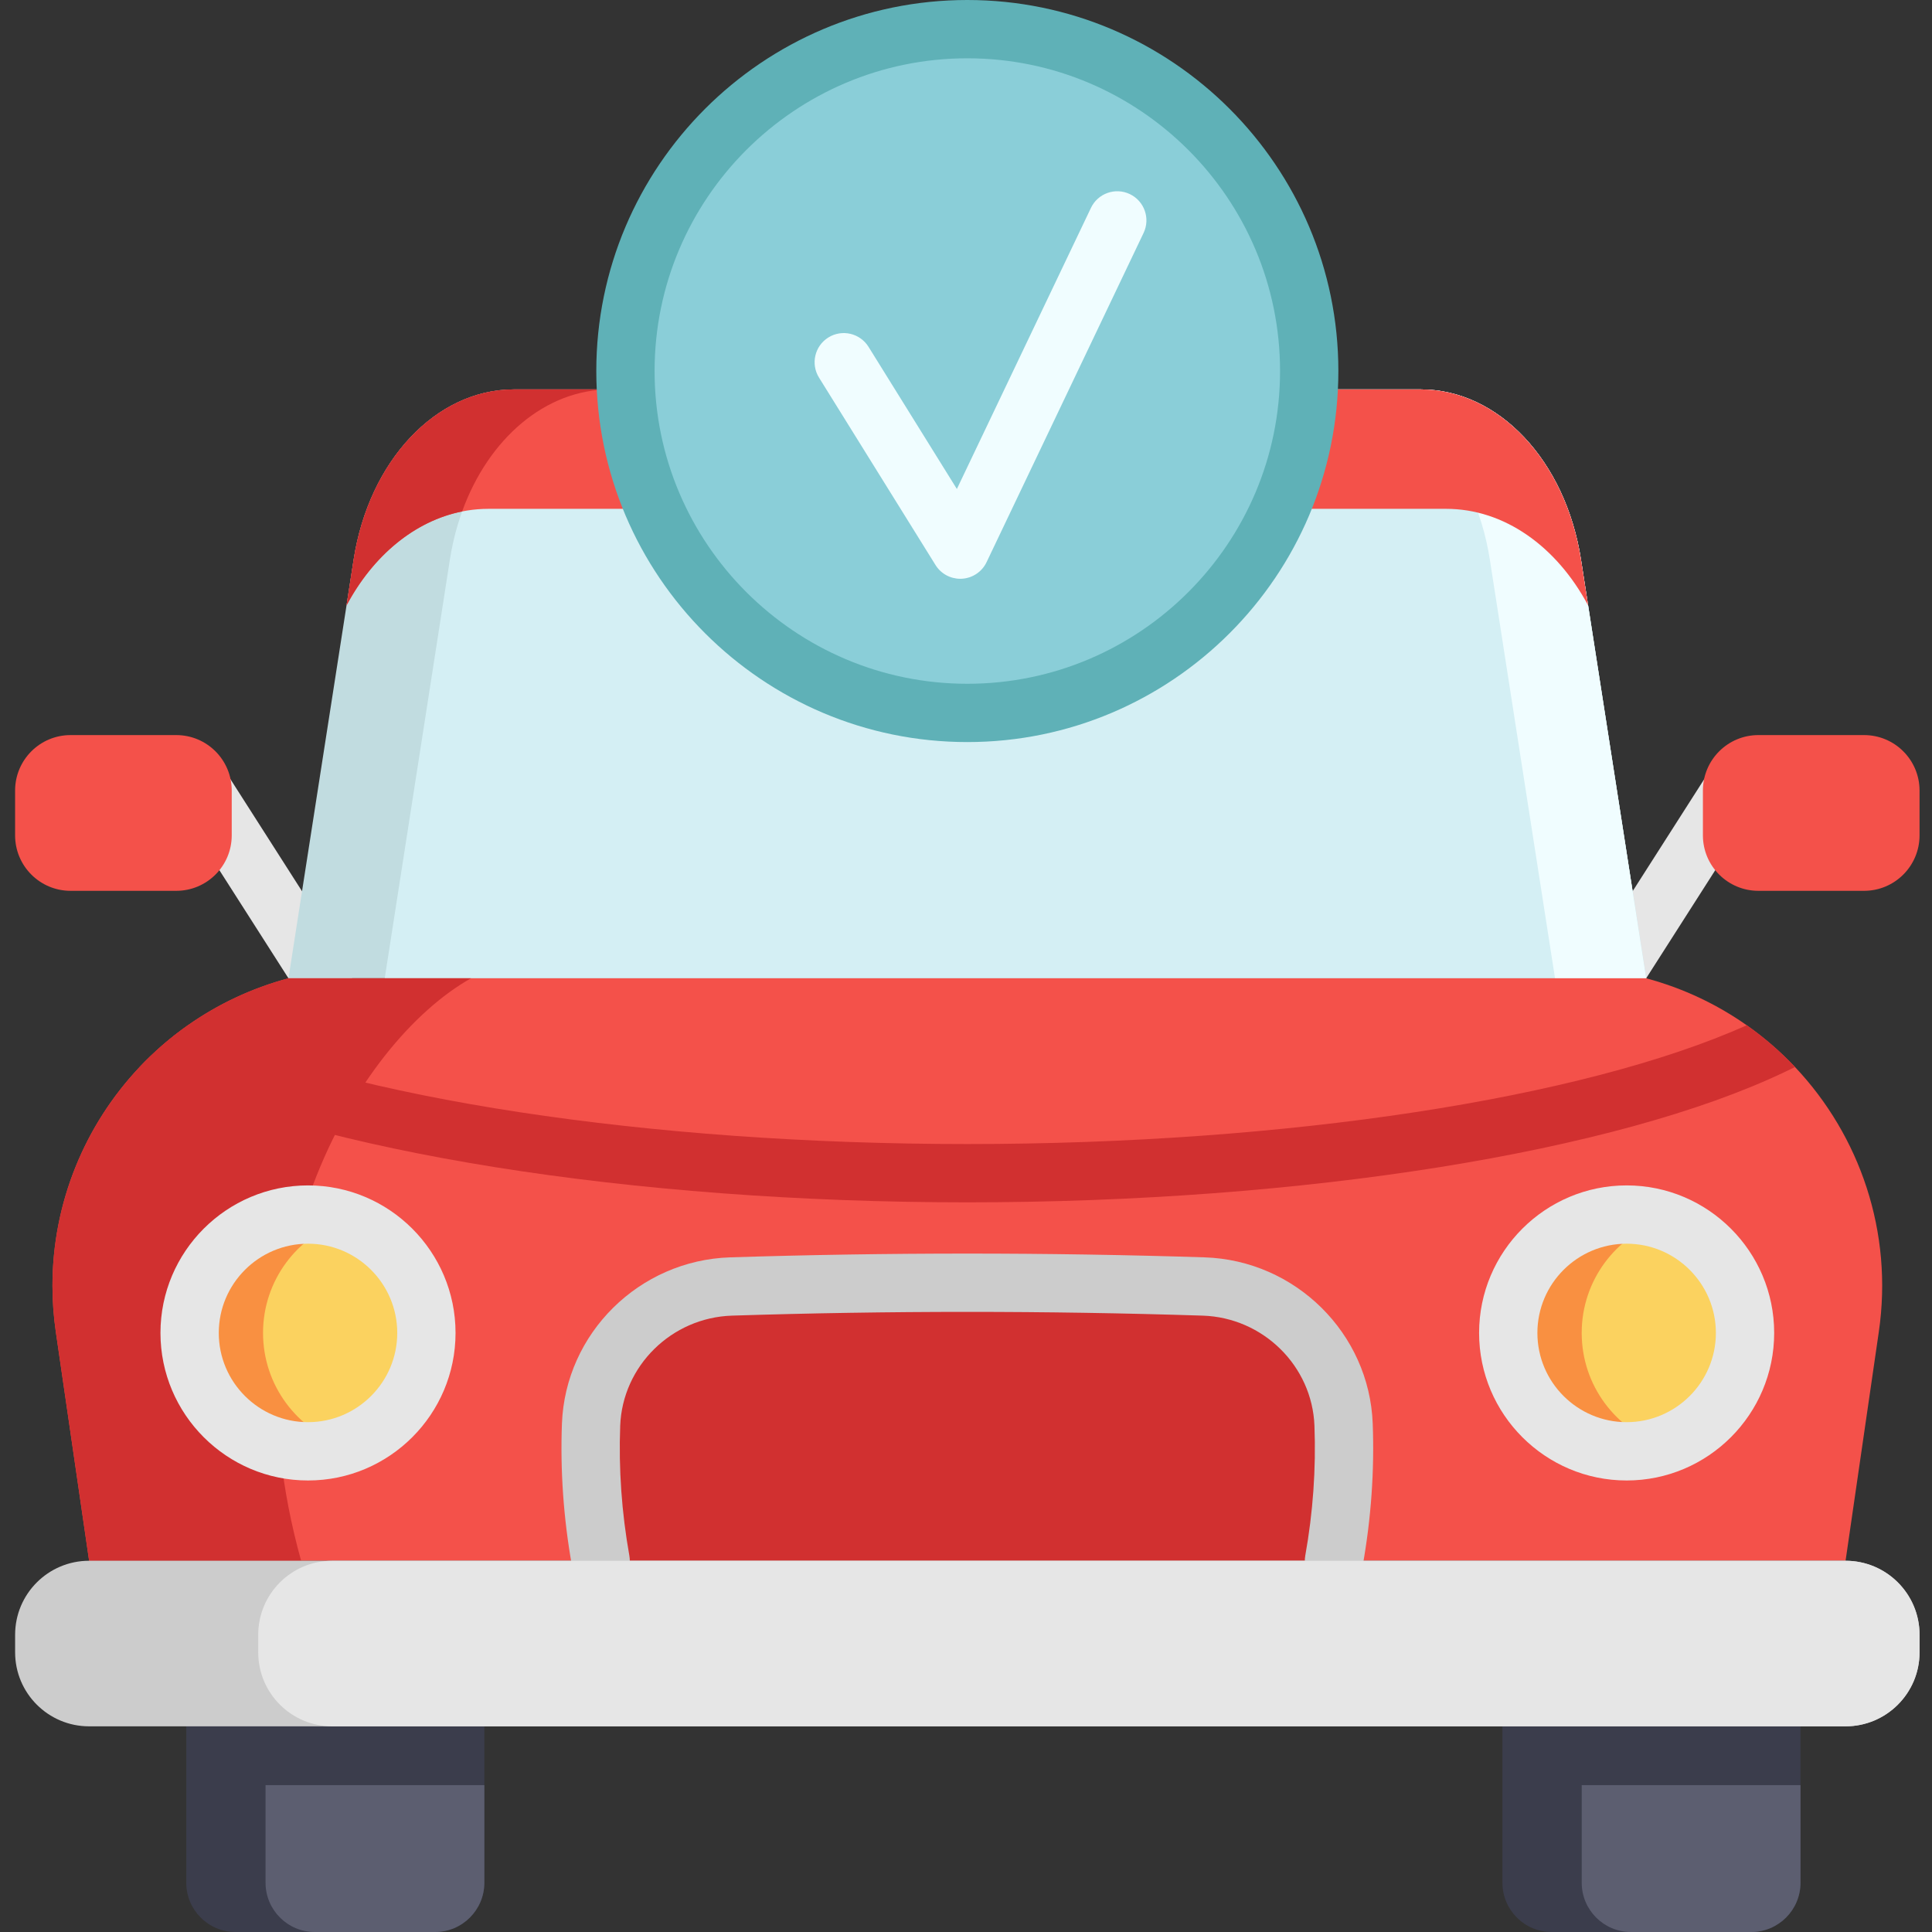 <?xml version="1.0" encoding="UTF-8"?> <svg xmlns="http://www.w3.org/2000/svg" height="512pt" viewBox="-4 0 512 512.001" width="512pt"><rect x="-4" y="0" width="512" height="512.001" fill="#333333" stroke="none"/><path d="m421.332 269.715c-1.422 0-2.863-.395-4.152-1.215-3.594-2.297-4.645-7.074-2.348-10.668l34.785-54.445c2.301-3.594 7.078-4.648 10.672-2.352s4.645 7.074 2.348 10.672l-34.785 54.441c-1.477 2.309-3.969 3.566-6.52 3.566zm0 0" fill="#e6e6e6"></path><path d="m81.598 266.941c-2.551 0-5.043-1.258-6.52-3.566l-31.242-48.895c-2.297-3.594-1.246-8.371 2.352-10.668 3.594-2.297 8.371-1.246 10.668 2.348l31.242 48.898c2.297 3.594 1.246 8.371-2.348 10.668-1.289.824-2.73 1.215-4.152 1.215zm0 0" fill="#e6e6e6"></path><path d="m432.254 259.25h-359.801l17.266-110.941c4.086-26.242 21.855-45.113 42.477-45.113h240.309c20.633 0 38.398 18.871 42.477 45.113zm0 0" fill="#c1dce0"></path><path d="m432.254 259.25h-334.297l17.262-110.941c4.09-26.242 21.859-45.113 42.477-45.113h214.809c20.633 0 38.398 18.871 42.477 45.113zm0 0" fill="#d4eff4"></path><path d="m432.25 259.25h-24.152l-17.273-110.941c-4.078-26.242-21.848-45.113-42.477-45.113h24.152c20.633 0 38.398 18.871 42.477 45.113zm0 0" fill="#f0fdff"></path><path d="m416.871 160.449c-8.336-15.641-22.234-25.605-37.637-25.605h-253.77c-15.398 0-29.301 9.965-37.633 25.605l1.887-12.145c4.082-26.238 21.848-45.109 42.477-45.109h240.309c20.629 0 38.395 18.871 42.477 45.109zm0 0" fill="#f4514a"></path><path d="m157.695 103.195c-17.086 0-32.219 12.957-39.223 32.34-12.566 2.516-23.598 11.684-30.641 24.918l1.883-12.145c4.078-26.242 21.848-45.113 42.477-45.113zm0 0" fill="#d13030"></path><path d="m124.355 441.262v57.68c0 7.215-5.855 13.059-13.059 13.059h-52.875c-7.211 0-13.059-5.844-13.059-13.059v-57.68zm0 0" fill="#3b3d4c"></path><path d="m493.91 352.934-8.816 60.688h-465.477l-8.828-60.688c-.598-4.102-.887-8.18-.887-12.207 0-21.938 8.559-42.57 23.094-57.949 3.863-4.086 8.137-7.797 12.793-11.07 7.891-5.551 16.859-9.828 26.664-12.453h359.801c9.797 2.625 18.77 6.902 26.656 12.453 4.656 3.266 8.941 6.984 12.793 11.07 17.203 18.211 26.051 43.777 22.207 70.156zm0 0" fill="#f4514a"></path><path d="m124.355 473.07v25.871c0 7.211-5.855 13.059-13.059 13.059h-31.871c-7.203 0-13.051-5.848-13.051-13.059v-25.871zm0 0" fill="#5c5e70"></path><path d="m473.152 441.262v57.68c0 7.215-5.855 13.059-13.062 13.059h-52.871c-7.215 0-13.062-5.844-13.062-13.059v-57.68zm0 0" fill="#3b3d4c"></path><path d="m473.152 473.07v25.871c0 7.211-5.855 13.059-13.062 13.059h-31.867c-7.207 0-13.051-5.848-13.051-13.059v-25.871zm0 0" fill="#5c5e70"></path><g fill="#d13030"><path d="m349.516 413.617c2.152-12.02 3.004-24.039 2.551-36.055-.754-20.02-17.078-35.988-37.102-36.629-41.742-1.336-83.48-1.336-125.219 0-20.027.641-36.352 16.609-37.105 36.629-.453 12.016.398 24.035 2.543 36.055"></path><path d="m75.801 413.617h-56.188l-8.824-60.688c-.598-4.098-.887-8.176-.887-12.203 0-37.648 25.223-71.453 62.551-81.477h48.379c-30.301 17.027-66.402 77.633-45.031 154.367zm0 0"></path><path d="m471.703 282.777-2.625 1.258c-44.672 21.344-127.719 34.598-216.723 34.598-89.023 0-172.074-13.254-216.742-34.598l-2.617-1.258c3.863-4.086 8.137-7.797 12.793-11.07 43.516 19.465 122.023 31.477 206.566 31.477 84.523 0 163.02-12.012 206.555-31.477 4.656 3.266 8.941 6.984 12.793 11.07zm0 0"></path></g><path d="m155.176 421.344c-3.672 0-6.93-2.625-7.598-6.367-2.234-12.508-3.129-25.191-2.66-37.703.902-23.938 20.48-43.289 44.578-44.062 41.711-1.332 84.008-1.332 125.715 0 24.094.773 43.676 20.125 44.574 44.062.473 12.512-.426 25.199-2.668 37.707-.75 4.199-4.762 6.996-8.965 6.242-4.199-.75-6.996-4.766-6.242-8.965 2.047-11.422 2.867-22.996 2.434-34.402-.594-15.863-13.609-28.688-29.629-29.199-41.383-1.324-83.344-1.324-124.727 0-16.02.512-29.035 13.336-29.629 29.199-.43 11.406.387 22.984 2.426 34.406.754 4.199-2.043 8.211-6.246 8.961-.457.082-.914.121-1.363.121zm0 0" fill="#ccc"></path><path d="m458.449 353.238c0 13.938-9.074 25.742-21.641 29.832-3.059 1.008-6.336 1.543-9.734 1.543-17.324 0-31.375-14.039-31.375-31.375 0-17.324 14.051-31.371 31.375-31.371 3.398 0 6.676.535 9.734 1.543 12.566 4.09 21.641 15.902 21.641 29.828zm0 0" fill="#f99041"></path><path d="m109 353.238c0 13.938-9.074 25.742-21.641 29.832-3.059 1.008-6.336 1.543-9.734 1.543-17.324 0-31.375-14.039-31.375-31.375 0-17.324 14.051-31.371 31.375-31.371 3.398 0 6.676.535 9.734 1.543 12.566 4.09 21.641 15.902 21.641 29.828zm0 0" fill="#f99041"></path><path d="m458.449 353.238c0 13.938-9.074 25.742-21.641 29.832-12.566-4.09-21.641-15.895-21.641-29.832 0-13.926 9.074-25.738 21.641-29.828 12.566 4.09 21.641 15.902 21.641 29.828zm0 0" fill="#fbd25f"></path><path d="m109 353.238c0 13.938-9.074 25.742-21.641 29.832-12.566-4.09-21.652-15.895-21.652-29.832 0-13.926 9.086-25.738 21.652-29.828 12.566 4.09 21.641 15.902 21.641 29.828zm0 0" fill="#fbd25f"></path><path d="m427.078 392.344c-21.562 0-39.102-17.543-39.102-39.102 0-21.559 17.539-39.098 39.102-39.098 21.559 0 39.098 17.539 39.098 39.098 0 21.559-17.539 39.102-39.098 39.102zm0-62.75c-13.043 0-23.652 10.609-23.652 23.648 0 13.039 10.609 23.648 23.652 23.648 13.039 0 23.648-10.609 23.648-23.648 0-13.039-10.609-23.648-23.648-23.648zm0 0" fill="#e6e6e6"></path><path d="m77.625 392.344c-21.559 0-39.102-17.543-39.102-39.102 0-21.559 17.543-39.098 39.102-39.098s39.098 17.539 39.098 39.098c0 21.559-17.539 39.102-39.098 39.102zm0-62.75c-13.043 0-23.648 10.609-23.648 23.648 0 13.039 10.605 23.648 23.648 23.648 13.039 0 23.648-10.609 23.648-23.648 0-13.039-10.609-23.648-23.648-23.648zm0 0" fill="#e6e6e6"></path><path d="m42.707 194.805h-28.004c-8.121 0-14.703 6.582-14.703 14.703v11.867c0 8.121 6.582 14.703 14.703 14.703h28.004c8.121 0 14.703-6.582 14.703-14.703v-11.867c0-8.121-6.582-14.703-14.703-14.703zm0 0" fill="#f4514a"></path><path d="m461.992 194.805h28.004c8.121 0 14.703 6.582 14.703 14.703v11.867c0 8.121-6.582 14.703-14.703 14.703h-28.004c-8.117 0-14.703-6.582-14.703-14.703v-11.867c0-8.121 6.586-14.703 14.703-14.703zm0 0" fill="#f4514a"></path><path d="m504.703 433.227v4.656c0 10.828-8.785 19.613-19.609 19.613h-465.48c-10.836 0-19.609-8.785-19.609-19.613v-4.656c0-10.824 8.773-19.609 19.609-19.609h465.48c10.824 0 19.609 8.785 19.609 19.609zm0 0" fill="#ccc"></path><path d="m504.703 433.227v4.656c0 10.828-8.785 19.613-19.609 19.613h-401.051c-10.836 0-19.613-8.785-19.613-19.613v-4.656c0-10.824 8.777-19.609 19.613-19.609h401.051c10.824 0 19.609 8.785 19.609 19.609zm0 0" fill="#e6e6e6"></path><path d="m342.953 98.328c0 50.039-40.562 90.602-90.602 90.602-50.039 0-90.605-40.562-90.605-90.602s40.566-90.602 90.605-90.602c50.039 0 90.602 40.562 90.602 90.602zm0 0" fill="#8aced8"></path><path d="m252.352 196.656c-54.219 0-98.328-44.109-98.328-98.328s44.109-98.328 98.328-98.328c54.215 0 98.328 44.109 98.328 98.328s-44.109 98.328-98.328 98.328zm0-181.207c-45.699 0-82.879 37.18-82.879 82.879s37.18 82.879 82.879 82.879c45.699 0 82.875-37.18 82.875-82.879s-37.176-82.879-82.875-82.879zm0 0" fill="#5fb1b7"></path><path d="m250.477 153.383c-2.66 0-5.145-1.371-6.559-3.648l-30.871-49.664c-2.254-3.621-1.145-8.383 2.48-10.637s8.387-1.141 10.641 2.48l23.414 37.672 35.535-74.5c1.836-3.852 6.449-5.484 10.297-3.648 3.852 1.836 5.484 6.449 3.648 10.297l-41.613 87.25c-1.215 2.547-3.723 4.23-6.543 4.387-.145.008-.285.012-.43.012zm0 0" fill="#f0fdff"></path></svg> 